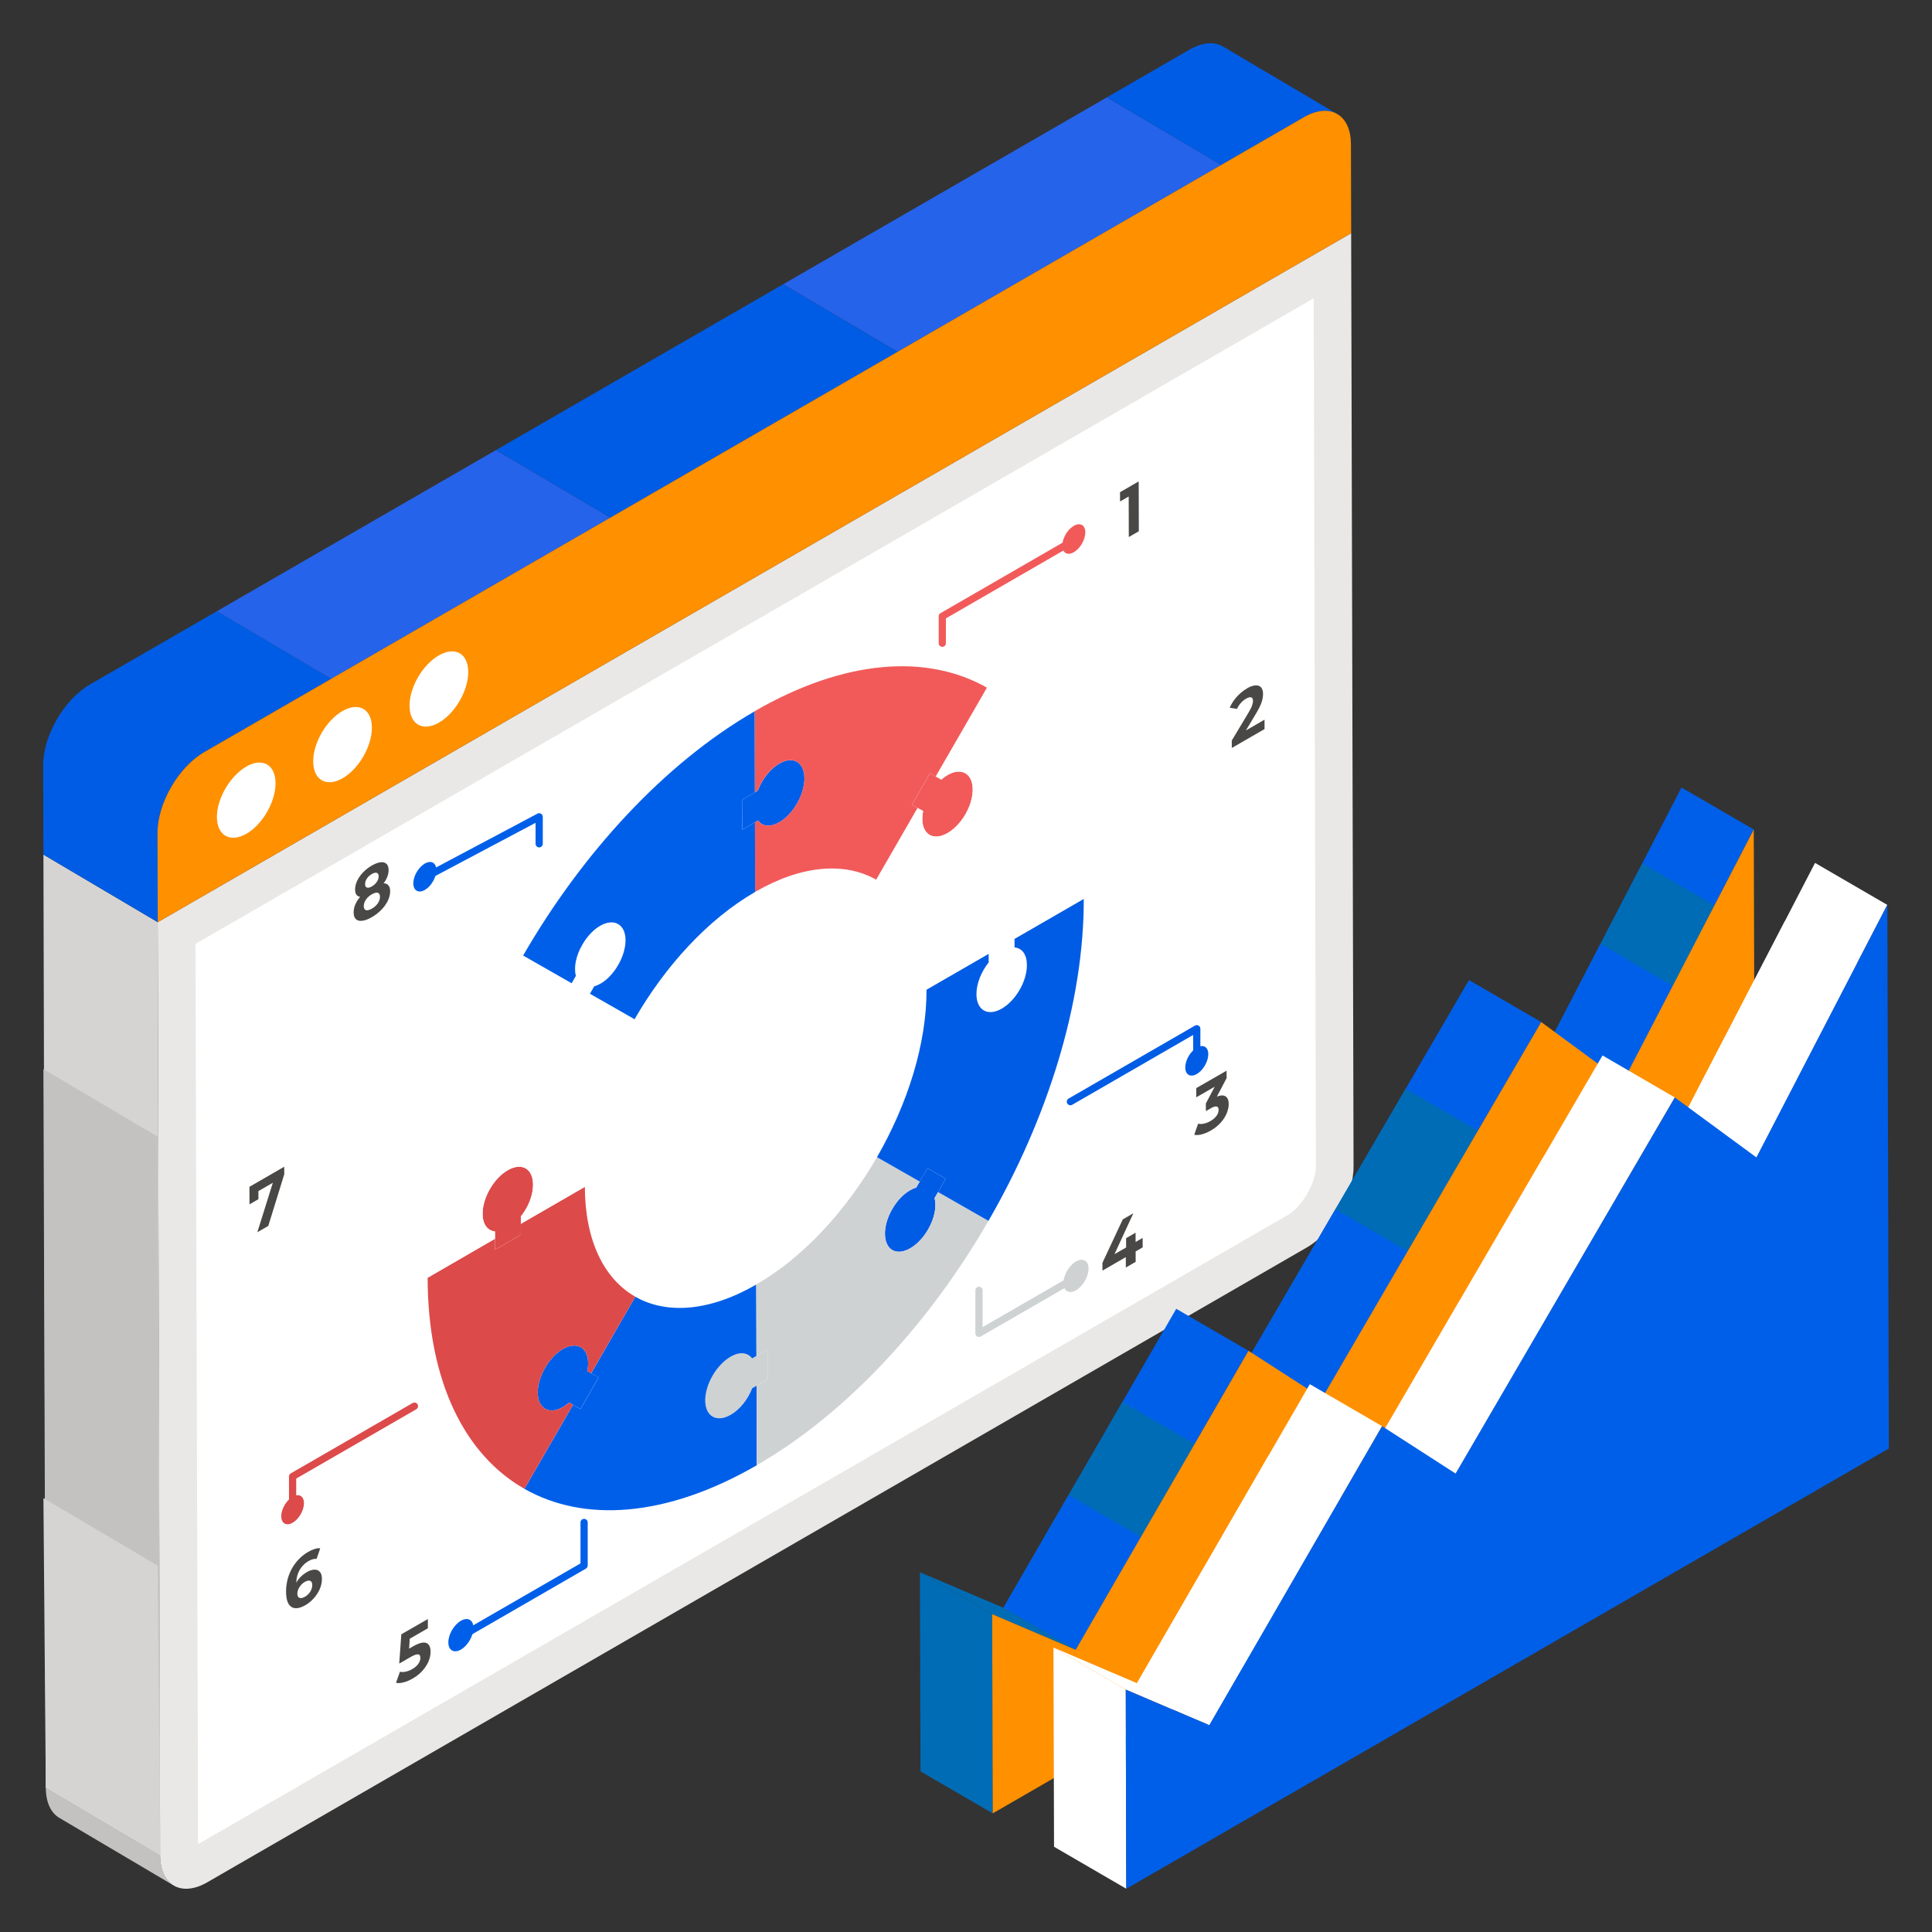 <svg xmlns="http://www.w3.org/2000/svg" xmlns:xlink="http://www.w3.org/1999/xlink" xmlns:svgjs="http://svgjs.dev/svgjs" id="Layer_1" height="300" viewBox="0 0 67 67" width="300"><rect x="0" y="0" width="67" height="67" fill="#333333" stroke="none"/><g width="100%" height="100%" transform="matrix(1,0,0,1,0,0)"><g><g><g><g><g><g><g><g><g><g><g><g><g><g><g><path d="m6.029 65.39-3.965-2.344c-.293-.17-.474-.531-.475-1.045l3.965 2.344c.001.514.183.875.475 1.045z" fill="#c4c2c0" fill-opacity="1" data-original-color="#c4c2c0ff" stroke="none" stroke-opacity="1"></path></g></g></g><g><g><g><path d="m5.554 64.345-3.965-2.344-.083-32.364 3.965 2.344z" fill="#d6d4d2" fill-opacity="1" data-original-color="#d6d4d2ff" stroke="none" stroke-opacity="1"></path></g></g></g><g><g><g><path d="m5.554 64.345-3.965-2.344-.083-24.925 3.965 2.344z" fill="#c4c2c0" fill-opacity="1" data-original-color="#c4c2c0ff" stroke="none" stroke-opacity="1"></path></g></g></g><g><g><g><path d="m5.554 64.345-3.965-2.344-.083-10.047 3.965 2.344z" fill="#d6d4d2" fill-opacity="1" data-original-color="#d6d4d2ff" stroke="none" stroke-opacity="1"></path></g></g></g><g><g><g><path d="m46.857 8.086.083 32.364c.003 1.034-.724 2.294-1.624 2.813l-38.129 22.014c-.9.519-1.632.102-1.635-.932l-.083-32.364z" fill="#e9e8e6" fill-opacity="1" data-original-color="#e9e8e6ff" stroke="none" stroke-opacity="1"></path></g></g><g><g><path d="m6.779 32.733 38.778-22.388.078 30.108c.002.564-.479 1.395-.971 1.68l-37.794 21.82z" fill="#ffffff" fill-opacity="1" data-original-color="#ffffffff" stroke="none" stroke-opacity="1"></path></g></g></g></g><g><g><g><g><path d="m3.12 23.737c-.9.519-1.627 1.779-1.624 2.812l.009 3.087 3.966 2.344-.009-3.087c-.003-1.034.724-2.293 1.624-2.813l4.401-2.541-3.965-2.344z" fill="#005ce4" fill-opacity="1" data-original-color="#81d672ff" stroke="none" stroke-opacity="1"></path></g></g><g><g><path d="m7.521 21.196 3.965 2.344 9.681-5.589-3.965-2.344z" fill="#2563eb" fill-opacity="1" data-original-color="#3db542ff" stroke="none" stroke-opacity="1"></path></g></g><g><g><path d="m42.351 5.72-3.965-2.344-11.225 6.481 3.965 2.344z" fill="#2563eb" fill-opacity="1" data-original-color="#3db542ff" stroke="none" stroke-opacity="1"></path></g></g><g><g><path d="m27.16 9.857-9.958 5.75 3.965 2.344 9.958-5.749z" fill="#005ce4" fill-opacity="1" data-original-color="#81d672ff" stroke="none" stroke-opacity="1"></path></g></g><g><g><path d="m45.214 4.067c.453-.262.863-.286 1.159-.113l-3.965-2.344c-.296-.172-.707-.148-1.16.113l-2.863 1.653 3.965 2.344z" fill="#005ce4" fill-opacity="1" data-original-color="#81d672ff" stroke="none" stroke-opacity="1"></path></g></g></g><g><g><g><path d="m45.214 4.067c.9-.52 1.632-.103 1.635.931l.009 3.087-41.387 23.895-.009-3.087c-.003-1.034.724-2.293 1.624-2.813z" fill="#ff9000" fill-opacity="1" data-original-color="#6dcb60ff" stroke="none" stroke-opacity="1"></path></g></g></g></g></g></g><g><g><g><path d="m8.543 26.583c.554-.32 1.011-.068 1.013.577.002.646-.452 1.432-1.006 1.752-.562.324-1.026.068-1.028-.577-.002-.646.46-1.428 1.022-1.752z" fill="#ffffff" fill-opacity="1" data-original-color="#ffffffff" stroke="none" stroke-opacity="1"></path></g></g><g><g><path d="m11.876 24.659c.562-.324 1.019-.073 1.021.573.002.646-.452 1.432-1.014 1.756-.562.324-1.019.064-1.021-.582-.002-.646.452-1.423 1.014-1.748z" fill="#ffffff" fill-opacity="1" data-original-color="#ffffffff" stroke="none" stroke-opacity="1"></path></g></g><g><g><path d="m15.217 22.73c.562-.324 1.019-.073 1.021.573.002.646-.452 1.432-1.014 1.756-.562.324-1.019.064-1.021-.582-.002-.646.452-1.423 1.014-1.748z" fill="#ffffff" fill-opacity="1" data-original-color="#ffffffff" stroke="none" stroke-opacity="1"></path></g></g></g></g></g></g></g></g></g><g><g><g><g><path d="m32.252 26.812.199.113.192.109c.073-.063.147-.116.22-.158.223-.129.442-.158.615-.06.34.194.342.831.004 1.422-.171.294-.396.521-.62.651-.225.13-.449.162-.622.066-.225-.134-.304-.447-.227-.829l-.193-.107-.198-.11z" fill="#f25a5a" fill-opacity="1" data-original-color="#f25a5aff" stroke="none" stroke-opacity="1"></path></g></g></g><g><g><g><path d="m25.333 47.05c.321-.185.596-.149.748.058l.151-.087.399-.23.003 1.032-.399.23-.151.087c-.15.387-.425.736-.745.921-.486.28-.881.06-.883-.498-.002-.553.391-1.233.877-1.514z" fill="#cfd2d3" fill-opacity="1" data-original-color="#cfd2d3ff" stroke="none" stroke-opacity="1"></path></g></g></g><g><g><g><path d="m22.032 44.969c1.076.613 2.558.522 4.194-.422l.007 2.475-.151.087c-.152-.208-.428-.244-.748-.058-.486.28-.879.961-.877 1.514.002.558.397.778.883.498.321-.185.595-.533.745-.921l.151-.087.008 2.759c-3.139 1.812-5.989 1.991-8.057.818l1.683-2.915.26.148.63-1.097-.259-.144z" fill="#005fe9" fill-opacity="1" data-original-color="#0074d1ff" stroke="none" stroke-opacity="1"></path></g></g></g><g><g><g><g><path d="m32.163 40.512.634.367-.266.461-.122.211c.079.287.002.695-.222 1.083-.171.297-.396.525-.62.655-.225.13-.449.161-.622.062-.34-.199-.342-.836-.004-1.422.172-.297.39-.521.613-.649.073-.042.147-.075.22-.096l.12-.208z" fill="#005ce4" fill-opacity="1" data-original-color="#81d672ff" stroke="none" stroke-opacity="1"></path></g></g></g><g><g><g><path d="m35.182 32.224.001.332.001.3c.262.023.428.244.429.612.002.558-.387 1.231-.872 1.511-.481.278-.876.058-.878-.5-.001-.369.168-.782.424-1.104l-.001-.3-.001-.332z" fill="#ffffff" fill-opacity="1" data-original-color="#ffd651ff" stroke="none" stroke-opacity="1"></path></g></g></g><g><g><g><path d="m30.413 40.13 1.482.846-.12.208c-.073.021-.147.053-.22.096-.223.129-.441.352-.613.649-.338.585-.336 1.223.004 1.422.172.098.397.067.622-.062.225-.13.449-.358.62-.655.224-.388.301-.796.222-1.083l.122-.211 1.748.999c-2.055 3.555-4.897 6.661-8.035 8.473l-.008-2.759.399-.23-.003-1.032-.399.23-.007-2.475c1.636-.944 3.114-2.562 4.187-4.416z" fill="#cfd2d3" fill-opacity="1" data-original-color="#cfd2d3ff" stroke="none" stroke-opacity="1"></path></g></g></g><g><g><g><path d="m37.584 31.17c.01 3.612-1.254 7.617-3.305 11.169l-1.748-.999.266-.461-.634-.367-.268.464-1.482-.846c1.064-1.848 1.724-3.933 1.718-5.812l2.154-1.243.001.3c-.256.322-.425.736-.424 1.104.002.558.397.778.878.5.486-.28.874-.953.872-1.511-.001-.369-.167-.589-.429-.612l-.001-.3z" fill="#005ce4" fill-opacity="1" data-original-color="#81d672ff" stroke="none" stroke-opacity="1"></path></g></g></g><g><g><g><path d="m34.227 23.847c2.064 1.176 3.347 3.711 3.357 7.323l-2.401 1.386-.001-.332-.898.519.001.332-2.154 1.243c-.005-1.88-.675-3.197-1.746-3.812l1.434-2.486.193.107c-.077.382.002.695.227.829.172.096.397.063.622-.066.225-.13.449-.357.62-.651.338-.591.336-1.228-.004-1.422-.173-.098-.392-.069-.615.06-.073.042-.147.096-.22.158l-.192-.109z" fill="#ffffff" fill-opacity="1" data-original-color="#ffd651ff" stroke="none" stroke-opacity="1"></path></g></g></g><g><g><g><path d="m27.028 26.479c.477-.276.864-.052.87.505.006.561-.382 1.244-.863 1.527-.321.185-.596.154-.748-.058l-.105.062-.44.258-.008-1.035.444-.261.101-.059c.15-.393.42-.744.741-.934.003-.002.006-.003.008-.005z" fill="#005fe9" fill-opacity="1" data-original-color="#0074d1ff" stroke="none" stroke-opacity="1"></path></g></g></g><g><g><g><path d="m26.169 24.665c3.139-1.812 5.989-1.991 8.057-.818l-1.776 3.078-.199-.113-.63 1.097.198.11-1.434 2.486c-1.08-.61-2.563-.519-4.198.425l-.007-2.416.105-.062c.152.213.428.244.748.058.481-.283.869-.966.863-1.527-.006-.557-.392-.781-.87-.505-.329.195-.599.546-.749.939l-.101.059z" fill="#f25a5a" fill-opacity="1" data-original-color="#f25a5aff" stroke="none" stroke-opacity="1"></path></g></g></g></g><g><g><g><path d="m19.52 46.782c.224-.129.449-.16.621-.062.225.134.304.447.227.829l.132.073.259.144-.63 1.097-.26-.148-.131-.075c-.072.062-.145.115-.218.157-.222.128-.443.159-.612.058-.345-.191-.347-.828-.004-1.422.169-.295.392-.523.616-.652z" fill="#005fe9" fill-opacity="1" data-original-color="#0074d1ff" stroke="none" stroke-opacity="1"></path></g></g></g><g><g><g><path d="m17.609 40.582c.486-.28.876-.058.878.5.001.369-.163.78-.424 1.104l.001.253.001.379-.898.519-.001-.379-.001-.253c-.257-.026-.428-.244-.429-.612-.002-.558.387-1.231.872-1.511z" fill="#dd4a4a" fill-opacity="1" data-original-color="#dd4a4aff" stroke="none" stroke-opacity="1"></path></g></g></g><g><g><g><path d="m20.282 41.159c.005 1.88.675 3.197 1.75 3.81l-1.532 2.653-.132-.073c.077-.382-.002-.695-.227-.829-.172-.098-.397-.067-.621.062s-.447.357-.616.652c-.343.593-.341 1.23.004 1.422.169.1.39.07.612-.058.073-.042.146-.095.218-.157l.131.075-1.683 2.915c-2.064-1.176-3.347-3.711-3.357-7.317l2.337-1.354.001.379.898-.519-.001-.379z" fill="#dd4a4a" fill-opacity="1" data-original-color="#dd4a4aff" stroke="none" stroke-opacity="1"></path></g></g></g><g><g><g><path d="m20.81 32.104c.224-.129.449-.16.621-.062.345.191.347.828.004 1.422-.167.29-.386.515-.607.643-.074.043-.149.075-.222.094l-.15.259-.238.413-.634-.362.237-.414.146-.255c-.074-.289-.002-.695.226-1.085.169-.295.392-.523.616-.652z" fill="#ffffff" fill-opacity="1" data-original-color="#ffd651ff" stroke="none" stroke-opacity="1"></path></g></g></g><g><g><g><path d="m18.139 33.136 1.682.961-.237.414.634.362.238-.413 1.548.884c-1.069 1.851-1.728 3.935-1.723 5.815l-2.218 1.28-.001-.253c.261-.325.425-.736.424-1.104-.002-.558-.392-.781-.878-.5-.486.28-.874.953-.872 1.511.001.369.171.587.429.612l.001.253-2.337 1.349c-.01-3.612 1.254-7.617 3.31-11.172z" fill="#ffffff" fill-opacity="1" data-original-color="#ffd651ff" stroke="none" stroke-opacity="1"></path></g></g></g><g><g><g><path d="m26.169 24.665.008 2.813-.444.261.008 1.035.44-.258.007 2.416c-1.636.944-3.114 2.562-4.182 4.414l-1.548-.884.15-.259c.073-.019.147-.051.222-.094.221-.127.44-.353.607-.643.343-.593.341-1.23-.004-1.422-.172-.098-.397-.067-.621.062-.224.129-.447.357-.616.652-.228.39-.301.796-.226 1.085l-.146.255-1.682-.961c2.051-3.552 4.892-6.659 8.031-8.471z" fill="#005fe9" fill-opacity="1" data-original-color="#0074d1ff" stroke="none" stroke-opacity="1"></path></g></g></g></g><g><g><g><path d="m32.678 22.432c-.069 0-.125-.056-.125-.125v-.935c0-.044.023-.086.062-.108l4.383-2.531c.058-.034.135-.015.171.046.034.06.014.136-.046.171l-4.32 2.495v.863c0 .069-.056.125-.125.125z" fill="#f25a5a" fill-opacity="1" data-original-color="#f25a5aff" stroke="none" stroke-opacity="1"></path></g></g><g><g><path d="m37.238 18.236c.22-.127.4-.029.4.225.001.253-.177.562-.398.689-.22.127-.4.025-.4-.228-.001-.253.177-.558.398-.686z" fill="#f25a5a" fill-opacity="1" data-original-color="#f25a5aff" stroke="none" stroke-opacity="1"></path></g></g></g><g><g><g><path d="m14.779 30.53c-.044 0-.088-.024-.11-.066-.032-.061-.009-.137.052-.169l3.918-2.079c.04-.021.085-.02.123.003.038.022.061.063.061.107v.936c0 .069-.056.125-.125.125s-.125-.056-.125-.125v-.728l-3.735 1.981c-.019.01-.039.015-.059.015z" fill="#005fe9" fill-opacity="1" data-original-color="#0074d1ff" stroke="none" stroke-opacity="1"></path></g></g><g><g><path d="m14.732 29.948c.22-.127.4-.029.4.225.001.253-.177.562-.398.689-.22.127-.4.025-.4-.228-.001-.253.177-.558.398-.686z" fill="#005fe9" fill-opacity="1" data-original-color="#0074d1ff" stroke="none" stroke-opacity="1"></path></g></g></g><g><g><g><path d="m37.12 38.33c-.043 0-.085-.022-.108-.062-.034-.06-.014-.136.046-.171l4.383-2.53c.039-.022.086-.022.125 0s.062.064.062.108v.837c0 .069-.056.125-.125.125s-.125-.056-.125-.125v-.621l-4.195 2.422c-.02.011-.041.017-.062.017z" fill="#005ce4" fill-opacity="1" data-original-color="#81d672ff" stroke="none" stroke-opacity="1"></path></g></g><g><g><path d="m41.502 36.332c.22-.127.4-.029.4.225.001.253-.177.562-.398.689-.22.127-.4.025-.4-.228-.001-.253.177-.558.398-.686z" fill="#005ce4" fill-opacity="1" data-original-color="#81d672ff" stroke="none" stroke-opacity="1"></path></g></g></g><g><g><g><path d="m10.147 52.229c-.069 0-.125-.056-.125-.125v-.901c0-.044.024-.086.062-.108l4.226-2.439c.058-.034.136-.015.171.046.034.06.014.136-.046.171l-4.163 2.403v.829c0 .069-.056.125-.125.125z" fill="#dd4a4a" fill-opacity="1" data-original-color="#dd4a4aff" stroke="none" stroke-opacity="1"></path></g></g><g><g><path d="m10.146 51.906c.217-.125.394-.028.395.222.001.25-.175.554-.392.679-.217.125-.394.025-.395-.225-.001-.25.175-.551.392-.676z" fill="#dd4a4a" fill-opacity="1" data-original-color="#dd4a4aff" stroke="none" stroke-opacity="1"></path></g></g></g><g><g><g><path d="m38.052 27.535c-.043 0-.085-.022-.108-.062-.034-.06-.014-.136.046-.171l3.06-1.767c.059-.034.135-.015.171.046.034.06.014.136-.046.171l-3.06 1.767c-.02.011-.041.017-.062.017z" fill="#ffffff" fill-opacity="1" data-original-color="#ffd651ff" stroke="none" stroke-opacity="1"></path></g></g><g><g><path d="m41.288 25.039c.22-.127.4-.029.4.225.001.253-.177.562-.398.689-.22.127-.4.025-.4-.228-.001-.253.177-.558.398-.686z" fill="#ffffff" fill-opacity="1" data-original-color="#ffd651ff" stroke="none" stroke-opacity="1"></path></g></g><g><g><path d="m10.862 40.971c-.043 0-.085-.022-.108-.062-.034-.06-.014-.136.046-.171l3.06-1.767c.059-.034.135-.015.171.046.034.06.014.136-.046.171l-3.06 1.767c-.02.011-.041.017-.062.017z" fill="#ffffff" fill-opacity="1" data-original-color="#ffd651ff" stroke="none" stroke-opacity="1"></path></g></g><g><g><path d="m10.783 40.374c.22-.127.4-.029.4.225.001.253-.177.562-.398.689-.22.127-.4.025-.4-.228-.001-.253.177-.558.398-.686z" fill="#ffffff" fill-opacity="1" data-original-color="#ffd651ff" stroke="none" stroke-opacity="1"></path></g></g></g><g><g><g><path d="m33.949 46.365c-.021 0-.043-.005-.062-.017-.039-.022-.062-.064-.062-.108v-1.493c0-.069.056-.125.125-.125s.125.056.125.125v1.276l2.984-1.723c.058-.034.136-.015.171.046.034.06.014.136-.046.171l-3.172 1.831c-.02.011-.041.017-.062.017z" fill="#cfd2d3" fill-opacity="1" data-original-color="#cfd2d3ff" stroke="none" stroke-opacity="1"></path></g></g><g><g><path d="m37.313 43.748c.241-.139.437-.031.437.245.001.277-.194.614-.434.753-.241.139-.437.027-.437-.249-.001-.277.194-.61.435-.749z" fill="#cfd2d3" fill-opacity="1" data-original-color="#cfd2d3ff" stroke="none" stroke-opacity="1"></path></g></g></g><g><g><g><path d="m15.788 56.993c-.043 0-.085-.022-.108-.062-.034-.06-.014-.136.046-.171l4.405-2.543v-1.42c0-.069.056-.125.125-.125s.125.056.125.125v1.493c0 .044-.024.086-.062.108l-4.467 2.579c-.02.011-.041.017-.062.017z" fill="#005fe9" fill-opacity="1" data-original-color="#0074d1ff" stroke="none" stroke-opacity="1"></path></g></g><g><g><path d="m15.982 56.208c.241-.139.437-.031.437.245.001.277-.194.614-.434.753-.241.139-.437.027-.437-.249-.001-.277.194-.61.435-.749z" fill="#005fe9" fill-opacity="1" data-original-color="#0074d1ff" stroke="none" stroke-opacity="1"></path></g></g></g><g><g><g><g><path d="m39.489 16.695.005 1.728-.348.201-.004-1.406-.3.173-.001-.322z" fill="#494846" fill-opacity="1" data-original-color="#494846ff" stroke="none" stroke-opacity="1"></path></g></g></g><g><g><g><path d="m43.239 23.875c.114-.066.21-.099.295-.106.082-.006.148.015.196.065.046.051.071.126.071.229 0.0.094-.016.193-.052.295-.034.103-.099.235-.197.398l-.345.575.646-.373.001.325-1.136.656-.001-.258.579-.966c.06-.102.104-.185.123-.243.022-.063.034-.117.033-.167-0-.067-.022-.11-.063-.122-.041-.012-.099.002-.179.048-.065.038-.126.087-.179.148-.053.058-.097.128-.133.205l-.254-.04c.06-.135.14-.262.244-.377.104-.116.22-.213.353-.29z" fill="#494846" fill-opacity="1" data-original-color="#494846ff" stroke="none" stroke-opacity="1"></path></g></g></g><g><g><g><path d="m42.537 37.13.001.258-.337.64c.131-.05.232-.053.303-.005.07.048.107.136.107.266 0.0.1-.024.206-.069.318-.046.11-.113.218-.207.323-.094.104-.21.199-.346.277-.106.061-.21.105-.312.13-.104.029-.191.033-.262.015l.135-.384c.056.015.124.015.199-.001.075-.016.152-.046.232-.092.087-.05.155-.109.205-.177.051-.068.075-.138.074-.207-0-.142-.095-.159-.281-.052l-.16.092-.001-.264.308-.582-.641.37-.001-.32z" fill="#494846" fill-opacity="1" data-original-color="#494846ff" stroke="none" stroke-opacity="1"></path></g></g></g><g><g><g><path d="m39.304 42.075-.655 1.419.404-.233-.001-.322.329-.19.001.322.244-.141.001.328-.244.141.001.361-.341.197-.001-.361-.81.468-.001-.269.705-1.507z" fill="#494846" fill-opacity="1" data-original-color="#494846ff" stroke="none" stroke-opacity="1"></path></g></g></g><g><g><g><path d="m14.837 56.147.001.32-.629.363-.021.343.121-.07c.213-.123.37-.166.472-.128.099.04.151.141.151.305 0.0.106-.021.213-.067.325-.046.113-.116.223-.21.33-.094.107-.21.199-.346.277-.106.061-.21.105-.314.131-.102.028-.189.031-.262.015l.137-.385c.058.017.124.015.199-.001.075-.016.15-.045.23-.091.087-.05.157-.11.205-.177.051-.071.075-.138.074-.21-0-.075-.025-.117-.078-.122-.053-.008-.143.024-.271.098l-.384.222.072-1.016z" fill="#494846" fill-opacity="1" data-original-color="#494846ff" stroke="none" stroke-opacity="1"></path></g></g></g><g><g><g><path d="m11.096 54.514c.046.054.068.136.068.242 0.0.117-.024.231-.074.349-.051.115-.118.221-.205.319-.087.097-.184.178-.288.238-.213.123-.377.143-.496.061-.119-.079-.18-.255-.181-.53-.001-.194.033-.384.095-.559.065-.179.154-.337.27-.476.116-.139.249-.252.401-.34.08-.046.157-.08.23-.102.075-.024.138-.03.189-.02l-.127.366c-.075-.012-.17.012-.283.077-.128.074-.227.176-.302.302-.075.129-.113.277-.12.445.089-.154.212-.276.372-.368.097-.056.184-.084.261-.084.08-.002.143.023.189.08zm-.337.684c.046-.074.07-.149.07-.229-0-.078-.025-.128-.071-.146-.048-.019-.109-.009-.186.035-.077.045-.138.105-.188.181-.048.078-.072.153-.072.228 0.0.078.025.125.073.144.046.021.111.008.194-.039.073-.042.133-.099.181-.174" fill="#494846" fill-opacity="1" data-original-color="#494846ff" stroke="none" stroke-opacity="1"></path></g></g></g><g><g><g><path d="m9.857 40.461.001.261-.554 1.792-.38.219.538-1.716-.501.289.001.281-.31.179-.002-.608z" fill="#494846" fill-opacity="1" data-original-color="#494846ff" stroke="none" stroke-opacity="1"></path></g></g></g><g><g><g><path d="m13.469 30.704c.041.043.061.112.061.204 0.0.106-.026.215-.079.327-.053.108-.128.216-.222.312-.097.1-.208.187-.333.259-.126.073-.237.115-.331.125-.097.014-.17-.008-.223-.055-.053-.05-.078-.13-.078-.236-0-.092.019-.183.057-.272.039-.092.096-.184.169-.267-.056-.007-.099-.032-.131-.075-.029-.042-.044-.103-.044-.18-0-.1.024-.2.072-.303.048-.103.116-.198.203-.29.089-.091.188-.17.302-.236.114-.066.215-.102.305-.115.087-.009.155.008.206.054.049.047.073.119.073.219 0.0.078-.017.157-.045.232-.029.078-.072.153-.13.225.075-.002.131.025.17.072zm-.366.621c.051-.077.075-.149.074-.227-0-.075-.025-.122-.075-.137-.051-.015-.121.003-.208.053-.087.05-.155.112-.205.185-.048.072-.075.149-.074.224 0.0.078.027.124.075.14.051.015.119-.002.206-.052.087-.05.157-.113.208-.187m-.38-.858c-.041.063-.063.128-.062.195 0.0.067.02.108.063.119.041.015.097.003.169-.039.07-.04.128-.093.172-.157.043-.061.065-.127.065-.193-0-.067-.022-.107-.066-.121-.044-.014-.102 0-.172.041-.07.04-.126.092-.169.156" fill="#494846" fill-opacity="1" data-original-color="#494846ff" stroke="none" stroke-opacity="1"></path></g></g></g></g></g><g><g><g><g><g><g><path d="m56.281 37.525-2.506-1.456 4.538-8.758 2.506 1.456z" fill="#005fe9" fill-opacity="1" data-original-color="#0074d1ff" stroke="none" stroke-opacity="1"></path></g></g></g><g><g><g><path d="m56.281 37.525-2.506-1.456 3.176-6.128 2.506 1.456z" fill="#006cb5" fill-opacity="1" data-original-color="#006cb5ff" stroke="none" stroke-opacity="1"></path></g></g></g><g><g><g><path d="m56.281 37.525-2.506-1.456 1.728-3.334 2.506 1.456z" fill="#005fe9" fill-opacity="1" data-original-color="#0074d1ff" stroke="none" stroke-opacity="1"></path></g></g></g><g><g><g><path d="m45.848 48.488-2.506-1.456 7.601-13.044 2.506 1.456z" fill="#005fe9" fill-opacity="1" data-original-color="#0074d1ff" stroke="none" stroke-opacity="1"></path></g></g></g><g><g><g><path d="m45.848 48.488-2.506-1.456 5.405-9.276 2.506 1.456z" fill="#006cb5" fill-opacity="1" data-original-color="#006cb5ff" stroke="none" stroke-opacity="1"></path></g></g></g><g><g><g><path d="m45.848 48.488-2.506-1.456 2.968-5.093 2.506 1.456z" fill="#005fe9" fill-opacity="1" data-original-color="#0074d1ff" stroke="none" stroke-opacity="1"></path></g></g></g><g><g><g><path d="m37.305 57.214-2.506-1.456 5.992-10.37 2.506 1.456z" fill="#005fe9" fill-opacity="1" data-original-color="#0074d1ff" stroke="none" stroke-opacity="1"></path></g></g></g><g><g><g><path d="m37.305 57.214-2.506-1.456 4.126-7.141 2.506 1.456z" fill="#006cb5" fill-opacity="1" data-original-color="#006cb5ff" stroke="none" stroke-opacity="1"></path></g></g></g><g><g><g><path d="m37.305 57.214-2.506-1.456 2.26-3.911 2.506 1.456z" fill="#005fe9" fill-opacity="1" data-original-color="#0074d1ff" stroke="none" stroke-opacity="1"></path></g></g></g><g><g><g><path d="m34.408 55.978-2.506-1.456 2.897 1.236 2.506 1.456z" fill="#006cb5" fill-opacity="1" data-original-color="#006cb5ff" stroke="none" stroke-opacity="1"></path></g></g></g><g><g><g><path d="m34.428 62.886-2.506-1.456-.02-6.908 2.506 1.456z" fill="#006cb5" fill-opacity="1" data-original-color="#006cb5ff" stroke="none" stroke-opacity="1"></path></g></g></g><g><g><g><path d="m60.819 28.767.053 18.851-26.445 15.268-.02-6.908 2.897 1.236 5.992-10.37 2.551 1.644 7.601-13.044 2.831 2.081z" fill="#ff9000" fill-opacity="1" data-original-color="#3f9ae0ff" stroke="none" stroke-opacity="1"></path></g></g></g></g></g><g><g><g><g><g><path d="m60.912 40.139-2.506-1.456 4.538-8.758 2.506 1.456z" fill="#ffffff" fill-opacity="1" data-original-color="#ffd651ff" stroke="none" stroke-opacity="1"></path></g></g></g><g><g><g><path d="m60.912 40.139-2.506-1.456 3.49-6.735 2.506 1.456z" fill="#ffffff" fill-opacity="1" data-original-color="#ddb040ff" stroke="none" stroke-opacity="1"></path></g></g></g><g><g><g><path d="m60.912 40.139-2.506-1.456 1.394-2.69 2.506 1.456z" fill="#ffffff" fill-opacity="1" data-original-color="#ffd651ff" stroke="none" stroke-opacity="1"></path></g></g></g><g><g><g><path d="m50.479 51.102-2.506-1.456 7.601-13.044 2.506 1.456z" fill="#ffffff" fill-opacity="1" data-original-color="#ffd651ff" stroke="none" stroke-opacity="1"></path></g></g></g><g><g><g><path d="m50.479 51.102-2.506-1.456 5.56-9.541 2.506 1.456z" fill="#ffffff" fill-opacity="1" data-original-color="#ddb040ff" stroke="none" stroke-opacity="1"></path></g></g></g><g><g><g><path d="m50.479 51.102-2.506-1.456 2.656-4.558 2.506 1.456z" fill="#ffffff" fill-opacity="1" data-original-color="#ffd651ff" stroke="none" stroke-opacity="1"></path></g></g></g><g><g><g><path d="m41.937 59.828-2.506-1.456 5.992-10.37 2.506 1.456z" fill="#ffffff" fill-opacity="1" data-original-color="#ffd651ff" stroke="none" stroke-opacity="1"></path></g></g></g><g><g><g><path d="m41.937 59.828-2.506-1.456 4.565-7.901 2.506 1.456z" fill="#ffffff" fill-opacity="1" data-original-color="#ddb040ff" stroke="none" stroke-opacity="1"></path></g></g></g><g><g><g><path d="m41.937 59.828-2.506-1.456 2.276-3.938 2.506 1.456z" fill="#ffffff" fill-opacity="1" data-original-color="#ffd651ff" stroke="none" stroke-opacity="1"></path></g></g></g><g><g><g><path d="m39.04 58.592-2.506-1.456 2.897 1.236 2.506 1.456z" fill="#ffffff" fill-opacity="1" data-original-color="#ffd651ff" stroke="none" stroke-opacity="1"></path></g></g></g><g><g><g><path d="m39.059 65.5-2.506-1.456-.02-6.908 2.506 1.456z" fill="#ffffff" fill-opacity="1" data-original-color="#ddb040ff" stroke="none" stroke-opacity="1"></path></g></g></g><g><g><g><path d="m65.451 31.381.053 18.851-26.445 15.268-.02-6.908 2.897 1.236 5.992-10.37 2.551 1.644 7.601-13.044 2.831 2.081z" fill="#005fe9" fill-opacity="1" data-original-color="#efc348ff" stroke="none" stroke-opacity="1"></path></g></g></g></g></g></g></g></g></g></svg>